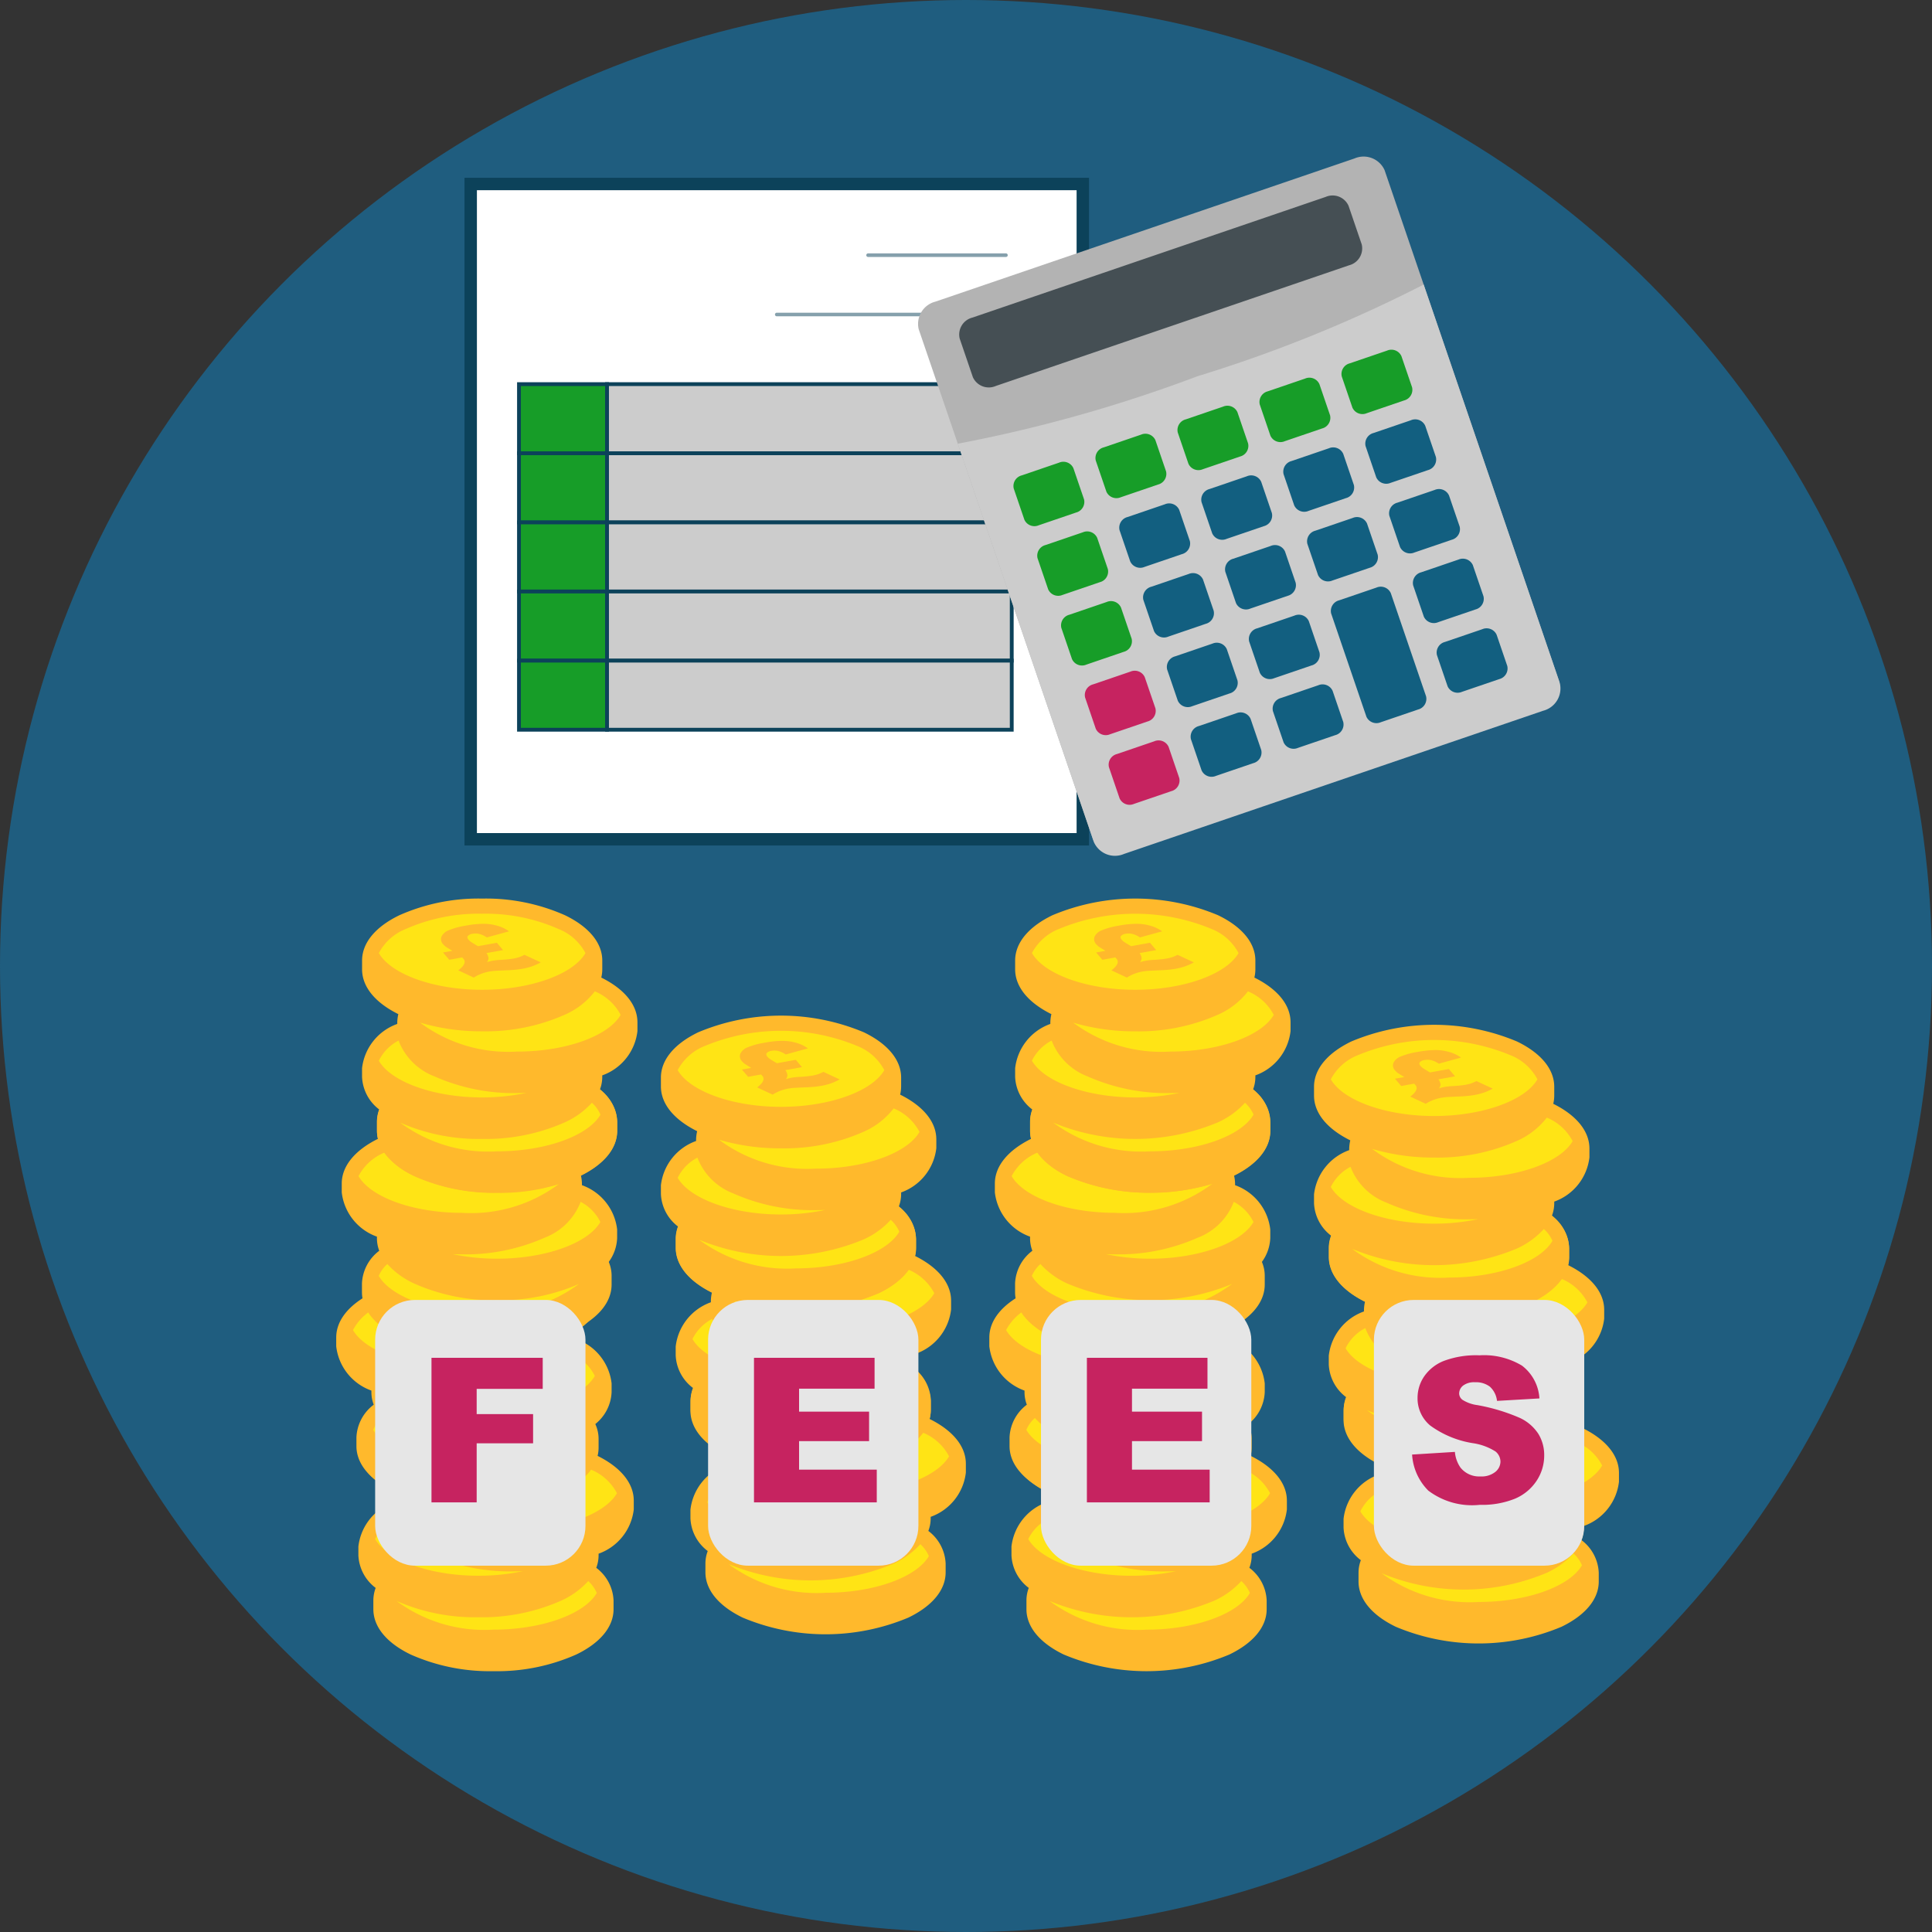 <svg xmlns="http://www.w3.org/2000/svg" xmlns:xlink="http://www.w3.org/1999/xlink" width="80" height="80" viewBox="0 0 80 80">
  <rect x="0" y="0" width="80" height="80" fill="#333333" stroke="none"/>
  <defs>
    <style>
      .cls-1, .cls-23 {
        fill: none;
      }

      .cls-2 {
        fill: #1f5d7f;
      }

      .cls-3 {
        fill: #ffe415;
      }

      .cls-4 {
        fill: #ffb92c;
      }

      .cls-5 {
        isolation: isolate;
      }

      .cls-6 {
        clip-path: url(#clip-path);
      }

      .cls-7 {
        clip-path: url(#clip-path-2);
      }

      .cls-8 {
        clip-path: url(#clip-path-3);
      }

      .cls-9 {
        clip-path: url(#clip-path-4);
      }

      .cls-10 {
        clip-path: url(#clip-path-5);
      }

      .cls-11 {
        clip-path: url(#clip-path-6);
      }

      .cls-12 {
        clip-path: url(#clip-path-7);
      }

      .cls-13 {
        clip-path: url(#clip-path-8);
      }

      .cls-14 {
        clip-path: url(#clip-path-9);
      }

      .cls-15 {
        clip-path: url(#clip-path-10);
      }

      .cls-16 {
        clip-path: url(#clip-path-11);
      }

      .cls-17 {
        clip-path: url(#clip-path-12);
      }

      .cls-18 {
        clip-path: url(#clip-path-13);
      }

      .cls-19 {
        clip-path: url(#clip-path-14);
      }

      .cls-20 {
        fill: #e6e6e6;
      }

      .cls-21 {
        fill: #c62360;
      }

      .cls-22 {
        fill: #fff;
        stroke-width: 0.514px;
      }

      .cls-22, .cls-23, .cls-24, .cls-25 {
        stroke: #0c425a;
        stroke-miterlimit: 10;
      }

      .cls-23, .cls-24, .cls-25 {
        stroke-linecap: round;
      }

      .cls-23 {
        stroke-width: 0.149px;
        opacity: 0.5;
      }

      .cls-24, .cls-29 {
        fill: #179d28;
      }

      .cls-24, .cls-25 {
        stroke-width: 0.158px;
      }

      .cls-25, .cls-28 {
        fill: #ccc;
      }

      .cls-26 {
        fill: #b3b3b3;
      }

      .cls-27 {
        fill: #454f54;
      }

      .cls-30 {
        fill: #125f80;
      }
    </style>
    <clipPath id="clip-path">
      <polygon class="cls-1" points="32.861 58.82 31.254 56.893 34.488 56.327 36.095 58.253 32.861 58.82"/>
    </clipPath>
    <clipPath id="clip-path-2">
      <polygon class="cls-1" points="32.25 52.066 30.642 50.14 33.876 49.573 35.484 51.499 32.25 52.066"/>
    </clipPath>
    <clipPath id="clip-path-3">
      <polygon class="cls-1" points="31.638 45.388 30.031 43.462 33.265 42.895 34.872 44.821 31.638 45.388"/>
    </clipPath>
    <clipPath id="clip-path-4">
      <polygon class="cls-1" points="19.11 60.346 17.503 58.42 20.736 57.854 22.344 59.78 19.11 60.346"/>
    </clipPath>
    <clipPath id="clip-path-5">
      <polygon class="cls-1" points="21.054 53.592 22.662 51.666 19.428 51.1 17.82 53.026 21.054 53.592"/>
    </clipPath>
    <clipPath id="clip-path-6">
      <polygon class="cls-1" points="21.284 47.218 22.891 45.292 19.657 44.726 18.05 46.652 21.284 47.218"/>
    </clipPath>
    <clipPath id="clip-path-7">
      <polygon class="cls-1" points="19.263 40.54 17.655 38.614 20.889 38.048 22.497 39.974 19.263 40.54"/>
    </clipPath>
    <clipPath id="clip-path-8">
      <polygon class="cls-1" points="59.905 59.199 58.298 57.273 61.532 56.707 63.139 58.633 59.905 59.199"/>
    </clipPath>
    <clipPath id="clip-path-9">
      <polygon class="cls-1" points="59.294 52.445 57.686 50.519 60.92 49.953 62.528 51.879 59.294 52.445"/>
    </clipPath>
    <clipPath id="clip-path-10">
      <polygon class="cls-1" points="58.682 45.767 57.075 43.841 60.309 43.275 61.916 45.201 58.682 45.767"/>
    </clipPath>
    <clipPath id="clip-path-11">
      <polygon class="cls-1" points="46.154 60.346 44.546 58.42 47.78 57.854 49.388 59.78 46.154 60.346"/>
    </clipPath>
    <clipPath id="clip-path-12">
      <polygon class="cls-1" points="48.098 53.592 49.706 51.666 46.472 51.1 44.864 53.026 48.098 53.592"/>
    </clipPath>
    <clipPath id="clip-path-13">
      <polygon class="cls-1" points="48.328 47.218 49.935 45.292 46.701 44.726 45.094 46.652 48.328 47.218"/>
    </clipPath>
    <clipPath id="clip-path-14">
      <polygon class="cls-1" points="46.307 40.54 44.699 38.614 47.933 38.048 49.541 39.974 46.307 40.54"/>
    </clipPath>
  </defs>
  <g id="text">
    <circle class="cls-2" cx="40" cy="40" r="40"/>
    <g>
      <g>
        <g>
          <path class="cls-3" d="M39.59,60.467c0-.641-.657-1.214-1.69-1.595a1.226,1.226,0,0,0,.444-.882c0-1.148-2.109-2.078-4.71-2.078s-4.71.93-4.71,2.078c0,.641.657,1.213,1.69,1.595a1.225,1.225,0,0,0-.444.882.969.969,0,0,0,.065.345c-.686.361-1.1.827-1.1,1.335s.411.971,1.095,1.332a1.46,1.46,0,0,0-.778,1.144c0,1.148,2.109,2.078,4.71,2.078s4.71-.93,4.71-2.078c0-.507-.411-.971-1.095-1.332a1.46,1.46,0,0,0,.778-1.144.97.97,0,0,0-.065-.345C39.177,61.44,39.59,60.975,39.59,60.467Z"/>
          <path class="cls-4" d="M38.496,58.758a1.441,1.441,0,0,0,.041-.341v-.364c0-.728-.548-1.394-1.542-1.875a8.861,8.861,0,0,0-6.863,0c-.994.481-1.542,1.147-1.542,1.875v.364c0,.718.533,1.375,1.501,1.855a1.64,1.64,0,0,0-.044.339v.067A2.213,2.213,0,0,0,28.59,62.511v.364a1.784,1.784,0,0,0,.716,1.35,1.46,1.46,0,0,0-.096.517v.364c0,.728.548,1.394,1.542,1.875a8.862,8.862,0,0,0,6.863,0c.994-.481,1.542-1.147,1.542-1.875V64.743a1.784,1.784,0,0,0-.716-1.35,1.462,1.462,0,0,0,.096-.518v-.066a2.213,2.213,0,0,0,1.457-1.833v-.364C39.994,59.894,39.462,59.237,38.496,58.758Zm-9.21-1.014a2.158,2.158,0,0,1,1.124-1.001,8.236,8.236,0,0,1,6.308,0,2.159,2.159,0,0,1,1.124,1.001c-.509.879-2.277,1.52-4.278,1.52S29.794,58.623,29.285,57.745Zm0,4.457a1.869,1.869,0,0,1,.816-.834,2.579,2.579,0,0,0,1.488,1.483,8.079,8.079,0,0,0,3.431.691c.126,0,.252-.003.376-.008a8.845,8.845,0,0,1-1.833.188C31.562,63.722,29.794,63.081,29.285,62.202Zm9.177,2.232c-.509.879-2.277,1.52-4.278,1.52a6.122,6.122,0,0,1-4.014-1.187,8.872,8.872,0,0,0,6.825-.017,3.407,3.407,0,0,0,1.112-.807A1.403,1.403,0,0,1,38.462,64.435Zm-3.442-2.612a6.097,6.097,0,0,1-4.026-1.197,8.923,8.923,0,0,0,2.569.359,8.078,8.078,0,0,0,3.431-.691,3.181,3.181,0,0,0,1.234-.963,2.108,2.108,0,0,1,1.069.974C38.79,61.182,37.022,61.823,35.02,61.823Z"/>
          <g class="cls-5">
            <g class="cls-6">
              <path class="cls-4" d="M32.907,56.604l-.028.005a3.062,3.062,0,0,0-.705.193.54.54,0,0,0-.296.264.293.293,0,0,0,.073.314.637.637,0,0,0,.1.097c.023.016.116.074.277.173l-.385.069.259.302.534-.097q.045.046.054.057c.108.127.038.286-.214.478l.64.299a1.792,1.792,0,0,1,.636-.248c.074-.013.149-.023.217-.029.071-.005.259-.015.564-.027a4.707,4.707,0,0,0,.589-.058,2.873,2.873,0,0,0,.395-.099,2.476,2.476,0,0,0,.373-.168l-.672-.312a2.066,2.066,0,0,1-.232.1,1.918,1.918,0,0,1-.235.056,4.595,4.595,0,0,1-.491.05,3.133,3.133,0,0,0-.349.034l-.015.003a1.817,1.817,0,0,0-.234.061.286.286,0,0,0,.065-.169.42.42,0,0,0-.086-.207l.689-.124-.257-.303-.781.141c-.163-.096-.263-.156-.299-.183a.54.54,0,0,1-.095-.088c-.051-.058-.058-.109-.025-.152a.335.335,0,0,1,.202-.092.688.688,0,0,1,.257.005.995.995,0,0,1,.325.148l.92-.253a1.544,1.544,0,0,0-.48-.229,2.095,2.095,0,0,0-.576-.083,4.19,4.19,0,0,0-.717.073"/>
            </g>
          </g>
        </g>
        <g>
          <path class="cls-3" d="M38.979,53.713c0-.641-.657-1.214-1.69-1.595a1.226,1.226,0,0,0,.444-.882c0-1.148-2.109-2.078-4.71-2.078s-4.71.93-4.71,2.078c0,.641.657,1.213,1.69,1.595a1.225,1.225,0,0,0-.444.882.969.969,0,0,0,.065.345c-.686.361-1.1.827-1.1,1.335s.411.971,1.095,1.332a1.46,1.46,0,0,0-.778,1.144c0,1.148,2.109,2.078,4.71,2.078s4.71-.93,4.71-2.078c0-.507-.411-.971-1.095-1.332a1.46,1.46,0,0,0,.778-1.144.97.97,0,0,0-.065-.345C38.566,54.686,38.979,54.221,38.979,53.713Z"/>
          <path class="cls-4" d="M37.885,52.004a1.441,1.441,0,0,0,.041-.341v-.364c0-.728-.548-1.394-1.542-1.875a8.863,8.863,0,0,0-6.863,0c-.994.481-1.542,1.147-1.542,1.875v.364c0,.718.533,1.376,1.501,1.855a1.633,1.633,0,0,0-.044.339v.067a2.213,2.213,0,0,0-1.457,1.833v.364a1.784,1.784,0,0,0,.716,1.351,1.459,1.459,0,0,0-.096.517v.364c0,.728.548,1.394,1.542,1.875a8.862,8.862,0,0,0,6.863,0c.994-.481,1.542-1.147,1.542-1.875v-.364a1.784,1.784,0,0,0-.716-1.35,1.462,1.462,0,0,0,.096-.518v-.067a2.213,2.213,0,0,0,1.457-1.833v-.364C39.382,53.14,38.851,52.483,37.885,52.004ZM28.674,50.991a2.158,2.158,0,0,1,1.124-1.001,8.236,8.236,0,0,1,6.308,0,2.159,2.159,0,0,1,1.124,1.001c-.509.879-2.277,1.52-4.278,1.52S29.183,51.87,28.674,50.991Zm0,4.457a1.869,1.869,0,0,1,.816-.835,2.578,2.578,0,0,0,1.488,1.483,8.079,8.079,0,0,0,3.431.691c.126,0,.251-.003.376-.008a8.838,8.838,0,0,1-1.833.188C30.951,56.968,29.183,56.327,28.674,55.448Zm9.177,2.232c-.509.879-2.277,1.52-4.278,1.52a6.122,6.122,0,0,1-4.014-1.187,8.873,8.873,0,0,0,6.825-.017,3.406,3.406,0,0,0,1.112-.807A1.402,1.402,0,0,1,37.851,57.681Zm-3.442-2.612a6.097,6.097,0,0,1-4.026-1.197,8.923,8.923,0,0,0,2.569.358,8.078,8.078,0,0,0,3.431-.691,3.18,3.18,0,0,0,1.234-.963,2.108,2.108,0,0,1,1.069.974C38.178,54.428,36.41,55.069,34.409,55.069Z"/>
          <g class="cls-5">
            <g class="cls-7">
              <path class="cls-4" d="M32.295,49.85l-.027.005a3.072,3.072,0,0,0-.705.193.54.54,0,0,0-.296.264.293.293,0,0,0,.073.314.642.642,0,0,0,.1.097c.023.016.116.074.277.173l-.385.069.259.302.534-.097c.03.031.048.05.054.057.108.127.038.287-.214.478l.64.299a1.79,1.79,0,0,1,.636-.248c.074-.013.149-.023.217-.029.071-.005.26-.015.565-.027a4.705,4.705,0,0,0,.588-.058,2.869,2.869,0,0,0,.395-.099,2.473,2.473,0,0,0,.373-.168l-.672-.312a2.096,2.096,0,0,1-.232.1,1.912,1.912,0,0,1-.235.056,4.622,4.622,0,0,1-.491.05,3.109,3.109,0,0,0-.349.034l-.015.003a1.812,1.812,0,0,0-.234.061.286.286,0,0,0,.065-.169.42.42,0,0,0-.086-.207l.689-.124-.257-.303-.781.141c-.163-.096-.262-.156-.299-.183a.533.533,0,0,1-.095-.088c-.051-.058-.058-.109-.025-.152a.335.335,0,0,1,.202-.092.687.687,0,0,1,.257.005.995.995,0,0,1,.325.148l.92-.253a1.546,1.546,0,0,0-.48-.229,2.095,2.095,0,0,0-.576-.083,4.192,4.192,0,0,0-.717.073"/>
            </g>
          </g>
        </g>
        <g>
          <path class="cls-3" d="M38.368,47.035c0-.641-.657-1.213-1.69-1.595a1.226,1.226,0,0,0,.444-.882c0-1.148-2.109-2.078-4.71-2.078s-4.71.93-4.71,2.078c0,.641.657,1.213,1.69,1.595a1.226,1.226,0,0,0-.444.882.968.968,0,0,0,.065.345c-.686.361-1.1.827-1.1,1.335s.411.971,1.095,1.332a1.46,1.46,0,0,0-.778,1.144c0,1.148,2.109,2.078,4.71,2.078s4.71-.93,4.71-2.078c0-.507-.411-.971-1.095-1.332a1.46,1.46,0,0,0,.778-1.144.967.967,0,0,0-.065-.345C37.954,48.008,38.368,47.543,38.368,47.035Z"/>
          <path class="cls-4" d="M37.273,45.326a1.442,1.442,0,0,0,.041-.341v-.364c0-.728-.548-1.394-1.542-1.875a8.863,8.863,0,0,0-6.863,0c-.994.481-1.542,1.147-1.542,1.875v.364c0,.718.533,1.375,1.501,1.855a1.633,1.633,0,0,0-.044.339v.067a2.213,2.213,0,0,0-1.457,1.833v.364a1.784,1.784,0,0,0,.716,1.35,1.46,1.46,0,0,0-.096.518v.364c0,.728.548,1.394,1.542,1.875a8.861,8.861,0,0,0,6.863,0c.994-.481,1.542-1.147,1.542-1.875v-.364a1.784,1.784,0,0,0-.716-1.35,1.463,1.463,0,0,0,.096-.518v-.067a2.213,2.213,0,0,0,1.457-1.833v-.364C38.771,46.462,38.239,45.805,37.273,45.326Zm-9.211-1.014a2.16,2.16,0,0,1,1.124-1.001,8.236,8.236,0,0,1,6.308,0,2.159,2.159,0,0,1,1.124,1.001c-.509.879-2.277,1.52-4.278,1.52S28.571,45.192,28.062,44.313Zm0,4.457a1.869,1.869,0,0,1,.816-.834,2.578,2.578,0,0,0,1.488,1.483,8.079,8.079,0,0,0,3.431.691c.126,0,.251-.003.376-.008a8.839,8.839,0,0,1-1.833.188C30.339,50.29,28.571,49.649,28.062,48.77Zm9.177,2.232c-.509.879-2.277,1.52-4.278,1.52a6.122,6.122,0,0,1-4.014-1.187,8.872,8.872,0,0,0,6.825-.017,3.405,3.405,0,0,0,1.112-.807A1.404,1.404,0,0,1,37.239,51.003Zm-3.442-2.612a6.097,6.097,0,0,1-4.026-1.197,8.926,8.926,0,0,0,2.569.358,8.08,8.08,0,0,0,3.431-.691,3.18,3.18,0,0,0,1.234-.963,2.11,2.11,0,0,1,1.069.974C37.567,47.75,35.799,48.391,33.798,48.391Z"/>
          <g class="cls-5">
            <g class="cls-8">
              <path class="cls-4" d="M31.684,43.172l-.028.005a3.065,3.065,0,0,0-.705.193.54.54,0,0,0-.296.264.293.293,0,0,0,.073.314.642.642,0,0,0,.1.097c.023.016.116.074.277.173l-.385.069.259.302.534-.097q.045.046.054.057c.108.127.038.286-.214.478l.64.299a1.792,1.792,0,0,1,.636-.248c.074-.013.149-.023.217-.029.071-.005.26-.015.565-.027A4.688,4.688,0,0,0,34,44.964a2.887,2.887,0,0,0,.395-.099,2.459,2.459,0,0,0,.373-.169l-.672-.312a2.095,2.095,0,0,1-.232.1,1.951,1.951,0,0,1-.235.056,4.643,4.643,0,0,1-.491.05,3.109,3.109,0,0,0-.349.034l-.015.003a1.796,1.796,0,0,0-.234.061.287.287,0,0,0,.065-.169.422.422,0,0,0-.086-.207l.689-.124-.257-.303-.781.141c-.163-.096-.263-.156-.299-.183a.538.538,0,0,1-.095-.088c-.051-.058-.058-.109-.025-.152a.334.334,0,0,1,.202-.092.685.685,0,0,1,.257.005.993.993,0,0,1,.325.148l.92-.253a1.545,1.545,0,0,0-.48-.229,2.096,2.096,0,0,0-.576-.083,4.192,4.192,0,0,0-.717.073"/>
            </g>
          </g>
        </g>
      </g>
      <g>
        <g>
          <path class="cls-3" d="M25.839,61.993c0-.641-.657-1.213-1.69-1.595a1.226,1.226,0,0,0,.444-.882c0-1.148-2.109-2.078-4.71-2.078s-4.71.93-4.71,2.078c0,.641.657,1.214,1.69,1.595a1.226,1.226,0,0,0-.444.882.97.97,0,0,0,.065.345c-.686.361-1.1.827-1.1,1.335s.411.971,1.095,1.332a1.46,1.46,0,0,0-.778,1.144c0,1.148,2.109,2.078,4.71,2.078s4.71-.93,4.71-2.078c0-.507-.411-.971-1.095-1.332a1.46,1.46,0,0,0,.778-1.144.969.969,0,0,0-.065-.345C25.426,62.967,25.839,62.502,25.839,61.993Z"/>
          <path class="cls-4" d="M24.745,60.285a1.442,1.442,0,0,0,.041-.341V59.58c0-.728-.548-1.394-1.542-1.875a8.078,8.078,0,0,0-3.431-.691,8.078,8.078,0,0,0-3.431.691c-.994.481-1.542,1.147-1.542,1.875v.364c0,.718.533,1.375,1.501,1.855a1.633,1.633,0,0,0-.044.339v.067a2.213,2.213,0,0,0-1.457,1.833v.364a1.784,1.784,0,0,0,.716,1.35,1.462,1.462,0,0,0-.096.518v.364c0,.728.548,1.394,1.542,1.875a8.078,8.078,0,0,0,3.431.691,8.079,8.079,0,0,0,3.431-.691c.994-.481,1.542-1.147,1.542-1.875V66.27a1.784,1.784,0,0,0-.716-1.35,1.463,1.463,0,0,0,.096-.518v-.067a2.213,2.213,0,0,0,1.457-1.833v-.364C26.242,61.421,25.711,60.764,24.745,60.285Zm-9.21-1.014a2.159,2.159,0,0,1,1.124-1.001,7.436,7.436,0,0,1,3.154-.628,7.436,7.436,0,0,1,3.154.628,2.159,2.159,0,0,1,1.124,1.001c-.509.879-2.277,1.52-4.278,1.52S16.043,60.15,15.534,59.272Zm0,4.457a1.869,1.869,0,0,1,.816-.834,2.579,2.579,0,0,0,1.488,1.483,8.078,8.078,0,0,0,3.431.691c.126,0,.251-.003.376-.008a8.845,8.845,0,0,1-1.833.188C17.811,65.249,16.043,64.608,15.534,63.729Zm9.177,2.232c-.509.879-2.277,1.52-4.278,1.52a6.122,6.122,0,0,1-4.014-1.187,8.12,8.12,0,0,0,3.394.674,8.078,8.078,0,0,0,3.431-.691,3.405,3.405,0,0,0,1.112-.807A1.402,1.402,0,0,1,24.711,65.962ZM21.269,63.35a6.097,6.097,0,0,1-4.026-1.198,8.923,8.923,0,0,0,2.569.359,8.079,8.079,0,0,0,3.431-.691,3.18,3.18,0,0,0,1.234-.963,2.109,2.109,0,0,1,1.069.974C25.039,62.709,23.271,63.35,21.269,63.35Z"/>
          <g class="cls-5">
            <g class="cls-9">
              <path class="cls-4" d="M19.155,58.131l-.027.005a3.062,3.062,0,0,0-.705.193.54.54,0,0,0-.296.264.293.293,0,0,0,.073.314.642.642,0,0,0,.1.097c.023.016.116.074.277.173l-.385.069.259.302.534-.097c.03.031.048.05.054.057.108.127.038.286-.214.478l.64.299a1.789,1.789,0,0,1,.636-.248c.074-.013.149-.023.217-.029.071-.005.259-.015.564-.027a4.686,4.686,0,0,0,.588-.058,2.898,2.898,0,0,0,.395-.099,2.474,2.474,0,0,0,.373-.169l-.672-.312a2.088,2.088,0,0,1-.232.1,1.956,1.956,0,0,1-.235.056,4.649,4.649,0,0,1-.491.05,3.109,3.109,0,0,0-.349.034l-.015.003a1.784,1.784,0,0,0-.234.061.287.287,0,0,0,.065-.169.42.42,0,0,0-.086-.207l.689-.124-.257-.303-.781.141c-.163-.096-.262-.156-.299-.183a.533.533,0,0,1-.095-.088c-.051-.058-.058-.109-.025-.152a.334.334,0,0,1,.202-.092.685.685,0,0,1,.257.005.993.993,0,0,1,.325.148l.92-.253a1.548,1.548,0,0,0-.48-.229,2.091,2.091,0,0,0-.576-.083,4.201,4.201,0,0,0-.717.073"/>
            </g>
          </g>
        </g>
        <g>
          <path class="cls-3" d="M14.325,55.24c0-.641.657-1.213,1.69-1.595a1.226,1.226,0,0,1-.444-.882c0-1.148,2.109-2.078,4.71-2.078s4.71.93,4.71,2.078c0,.641-.657,1.214-1.69,1.595a1.226,1.226,0,0,1,.444.882.97.97,0,0,1-.065.345c.686.361,1.1.827,1.1,1.335s-.411.971-1.095,1.332a1.46,1.46,0,0,1,.778,1.144c0,1.148-2.109,2.078-4.71,2.078s-4.71-.93-4.71-2.078c0-.507.411-.971,1.095-1.332A1.46,1.46,0,0,1,15.36,56.92a.969.969,0,0,1,.065-.345C14.739,56.213,14.325,55.748,14.325,55.24Z"/>
          <path class="cls-4" d="M13.922,55.384v.364a2.213,2.213,0,0,0,1.457,1.833v.067a1.46,1.46,0,0,0,.096.518,1.784,1.784,0,0,0-.716,1.35V59.88c0,.728.548,1.394,1.542,1.875a8.079,8.079,0,0,0,3.431.691,8.079,8.079,0,0,0,3.431-.691c.994-.481,1.542-1.147,1.542-1.875V59.516a1.46,1.46,0,0,0-.096-.518,1.784,1.784,0,0,0,.716-1.35v-.364a2.213,2.213,0,0,0-1.457-1.833v-.067a1.639,1.639,0,0,0-.044-.339c.968-.479,1.501-1.137,1.501-1.855V52.826c0-.728-.548-1.394-1.542-1.875a8.078,8.078,0,0,0-3.431-.691,8.078,8.078,0,0,0-3.431.691c-.994.481-1.542,1.147-1.542,1.875v.364a1.446,1.446,0,0,0,.041.341C14.454,54.01,13.922,54.667,13.922,55.384Zm6.43-1.347c-2.001,0-3.769-.641-4.278-1.52a2.159,2.159,0,0,1,1.124-1.001,7.436,7.436,0,0,1,3.154-.628,7.436,7.436,0,0,1,3.154.628,2.159,2.159,0,0,1,1.124,1.001C24.122,53.397,22.354,54.037,20.352,54.037Zm0,4.458a8.845,8.845,0,0,1-1.833-.188c.124.005.25.008.376.008a8.078,8.078,0,0,0,3.431-.691,2.579,2.579,0,0,0,1.488-1.483,1.869,1.869,0,0,1,.816.834C24.122,57.854,22.354,58.495,20.352,58.495Zm-4.543.221a3.407,3.407,0,0,0,1.112.807,8.078,8.078,0,0,0,3.431.691,8.117,8.117,0,0,0,3.394-.674,6.121,6.121,0,0,1-4.014,1.187c-2.001,0-3.769-.641-4.278-1.52A1.404,1.404,0,0,1,15.809,58.715Zm-1.192-3.64a2.108,2.108,0,0,1,1.069-.974,3.181,3.181,0,0,0,1.234.963,8.079,8.079,0,0,0,3.431.691,8.922,8.922,0,0,0,2.569-.359,6.096,6.096,0,0,1-4.026,1.198C16.894,56.596,15.126,55.955,14.617,55.076Z"/>
          <g class="cls-5">
            <g class="cls-10">
              <path class="cls-4" d="M21.009,51.377l.028.005a3.062,3.062,0,0,1,.705.193.54.54,0,0,1,.296.264.293.293,0,0,1-.073.314.642.642,0,0,1-.1.097c-.023.016-.116.073-.277.173l.385.069-.259.302-.534-.097c-.03.031-.048.05-.054.057-.108.127-.038.286.214.478l-.64.299a1.789,1.789,0,0,0-.636-.248c-.074-.013-.149-.023-.217-.029-.071-.005-.259-.015-.564-.027a4.69,4.69,0,0,1-.589-.058,2.902,2.902,0,0,1-.395-.099,2.483,2.483,0,0,1-.373-.169l.672-.312a2.088,2.088,0,0,0,.232.1,1.939,1.939,0,0,0,.235.056,4.595,4.595,0,0,0,.491.05,3.157,3.157,0,0,1,.349.034l.015.003a1.798,1.798,0,0,1,.234.06.286.286,0,0,1-.065-.169.42.42,0,0,1,.086-.207l-.689-.124.257-.302.781.141c.163-.096.263-.156.299-.183a.54.54,0,0,0,.095-.088c.051-.058.058-.109.025-.152a.334.334,0,0,0-.202-.092.685.685,0,0,0-.257.005.992.992,0,0,0-.325.148l-.92-.253a1.544,1.544,0,0,1,.48-.229,2.095,2.095,0,0,1,.576-.083,4.2,4.2,0,0,1,.717.073"/>
            </g>
          </g>
        </g>
        <g>
          <path class="cls-3" d="M14.555,48.865c0-.641.657-1.213,1.69-1.595a1.226,1.226,0,0,1-.444-.882c0-1.148,2.109-2.078,4.71-2.078s4.71.93,4.71,2.078c0,.641-.657,1.213-1.69,1.595a1.226,1.226,0,0,1,.444.882.97.97,0,0,1-.065.345c.686.361,1.1.827,1.1,1.335s-.411.971-1.095,1.332a1.46,1.46,0,0,1,.778,1.144c0,1.148-2.109,2.078-4.71,2.078s-4.71-.93-4.71-2.078c0-.507.411-.971,1.095-1.332a1.46,1.46,0,0,1-.778-1.144.969.969,0,0,1,.065-.345C14.968,49.839,14.555,49.373,14.555,48.865Z"/>
          <path class="cls-4" d="M14.151,49.01v.364a2.213,2.213,0,0,0,1.457,1.833v.067a1.461,1.461,0,0,0,.096.518,1.784,1.784,0,0,0-.716,1.35v.364c0,.728.548,1.394,1.542,1.875a8.078,8.078,0,0,0,3.431.691,8.078,8.078,0,0,0,3.431-.691c.994-.481,1.542-1.147,1.542-1.875v-.364a1.46,1.46,0,0,0-.096-.518,1.784,1.784,0,0,0,.716-1.35V50.909a2.213,2.213,0,0,0-1.457-1.833V49.01a1.639,1.639,0,0,0-.044-.339c.968-.479,1.501-1.137,1.501-1.855v-.364c0-.728-.548-1.394-1.542-1.875a8.078,8.078,0,0,0-3.431-.691,8.078,8.078,0,0,0-3.431.691c-.994.481-1.542,1.147-1.542,1.875v.364a1.447,1.447,0,0,0,.041.341C14.683,47.636,14.151,48.292,14.151,49.01Zm6.43-1.347c-2.002,0-3.769-.641-4.278-1.52a2.159,2.159,0,0,1,1.124-1.001,7.436,7.436,0,0,1,3.154-.628,7.437,7.437,0,0,1,3.154.628,2.159,2.159,0,0,1,1.124,1.001C24.351,47.022,22.583,47.663,20.581,47.663Zm0,4.457a8.847,8.847,0,0,1-1.833-.188c.125.005.25.008.376.008a8.078,8.078,0,0,0,3.431-.691,2.578,2.578,0,0,0,1.488-1.483,1.869,1.869,0,0,1,.816.834C24.351,51.48,22.583,52.12,20.581,52.12Zm-4.543.221a3.406,3.406,0,0,0,1.112.807,8.078,8.078,0,0,0,3.431.691,8.119,8.119,0,0,0,3.394-.674,6.122,6.122,0,0,1-4.014,1.187c-2.001,0-3.769-.641-4.278-1.52A1.402,1.402,0,0,1,16.038,52.341Zm-1.192-3.639a2.108,2.108,0,0,1,1.069-.974,3.18,3.18,0,0,0,1.234.963,8.079,8.079,0,0,0,3.431.691,8.922,8.922,0,0,0,2.569-.359,6.096,6.096,0,0,1-4.026,1.198C17.123,50.221,15.355,49.58,14.846,48.701Z"/>
          <g class="cls-5">
            <g class="cls-11">
              <path class="cls-4" d="M21.238,45.002l.028.005a3.065,3.065,0,0,1,.705.193.54.54,0,0,1,.296.264.293.293,0,0,1-.073.314.642.642,0,0,1-.1.097c-.023.016-.116.074-.277.173l.385.069-.259.302-.534-.097q-.045.046-.054.057c-.108.127-.038.286.214.478l-.64.299a1.789,1.789,0,0,0-.636-.248c-.074-.013-.149-.023-.217-.029-.071-.005-.259-.015-.565-.027a4.688,4.688,0,0,1-.588-.058,2.902,2.902,0,0,1-.395-.099,2.459,2.459,0,0,1-.373-.169l.672-.312a2.088,2.088,0,0,0,.232.1,1.951,1.951,0,0,0,.235.056,4.646,4.646,0,0,0,.491.05,3.107,3.107,0,0,1,.349.034l.015.003a1.795,1.795,0,0,1,.233.061.288.288,0,0,1-.065-.169.422.422,0,0,1,.086-.207l-.689-.124.257-.303.781.141c.163-.096.263-.156.299-.183a.54.54,0,0,0,.095-.088c.051-.058.058-.109.025-.152a.334.334,0,0,0-.202-.092.685.685,0,0,0-.257.005.994.994,0,0,0-.325.148l-.92-.253a1.547,1.547,0,0,1,.48-.229,2.091,2.091,0,0,1,.576-.083,4.199,4.199,0,0,1,.717.073"/>
            </g>
          </g>
        </g>
        <g>
          <path class="cls-3" d="M25.992,42.187c0-.641-.657-1.213-1.69-1.595a1.226,1.226,0,0,0,.444-.882c0-1.148-2.109-2.078-4.71-2.078s-4.71.93-4.71,2.078c0,.641.657,1.214,1.69,1.595a1.226,1.226,0,0,0-.444.882.968.968,0,0,0,.065.345c-.686.361-1.1.827-1.1,1.335s.411.971,1.095,1.332a1.46,1.46,0,0,0-.778,1.144c0,1.148,2.109,2.078,4.71,2.078s4.71-.93,4.71-2.078c0-.507-.412-.971-1.095-1.332a1.46,1.46,0,0,0,.778-1.144.968.968,0,0,0-.065-.345C25.578,43.161,25.992,42.695,25.992,42.187Z"/>
          <path class="cls-4" d="M24.898,40.479a1.446,1.446,0,0,0,.041-.341v-.364c0-.728-.548-1.394-1.542-1.875a8.079,8.079,0,0,0-3.431-.691,8.078,8.078,0,0,0-3.431.691c-.994.481-1.542,1.147-1.542,1.875v.364c0,.718.533,1.375,1.501,1.855a1.632,1.632,0,0,0-.044.339v.067A2.213,2.213,0,0,0,14.992,44.231v.364a1.784,1.784,0,0,0,.716,1.35,1.46,1.46,0,0,0-.096.518v.364c0,.728.548,1.394,1.542,1.875a8.079,8.079,0,0,0,3.431.691,8.079,8.079,0,0,0,3.431-.691c.994-.481,1.542-1.147,1.542-1.875v-.364a1.784,1.784,0,0,0-.716-1.35,1.462,1.462,0,0,0,.096-.518V44.529a2.213,2.213,0,0,0,1.457-1.833v-.364C26.395,41.614,25.864,40.958,24.898,40.479ZM15.687,39.465a2.16,2.16,0,0,1,1.124-1.001,7.437,7.437,0,0,1,3.154-.628,7.437,7.437,0,0,1,3.154.628,2.16,2.16,0,0,1,1.124,1.001c-.509.879-2.277,1.52-4.278,1.52S16.196,40.344,15.687,39.465Zm0,4.457a1.869,1.869,0,0,1,.816-.834,2.579,2.579,0,0,0,1.488,1.483,8.078,8.078,0,0,0,3.431.691c.126,0,.252-.003.376-.008a8.846,8.846,0,0,1-1.833.188C17.964,45.442,16.196,44.801,15.687,43.923Zm9.177,2.232c-.509.879-2.277,1.52-4.278,1.52a6.121,6.121,0,0,1-4.014-1.187,8.117,8.117,0,0,0,3.394.674,8.079,8.079,0,0,0,3.431-.691,3.406,3.406,0,0,0,1.112-.807A1.404,1.404,0,0,1,24.864,46.155Zm-3.442-2.612a6.096,6.096,0,0,1-4.026-1.197,8.922,8.922,0,0,0,2.569.359,8.08,8.08,0,0,0,3.431-.691,3.181,3.181,0,0,0,1.234-.963,2.109,2.109,0,0,1,1.069.974C25.192,42.902,23.424,43.543,21.422,43.543Z"/>
          <g class="cls-5">
            <g class="cls-12">
              <path class="cls-4" d="M19.308,38.325l-.028.005a3.065,3.065,0,0,0-.705.193.54.54,0,0,0-.296.264.293.293,0,0,0,.073.314.642.642,0,0,0,.1.097c.023.016.116.073.277.173l-.385.069.259.302.534-.097q.045.046.054.057c.108.127.038.286-.214.478l.64.299a1.789,1.789,0,0,1,.636-.248c.074-.013.149-.023.217-.029.071-.005.259-.015.565-.027a4.688,4.688,0,0,0,.588-.058,2.887,2.887,0,0,0,.395-.099,2.467,2.467,0,0,0,.373-.168l-.672-.312a2.088,2.088,0,0,1-.232.1,1.935,1.935,0,0,1-.235.056,4.59,4.59,0,0,1-.491.05,3.155,3.155,0,0,0-.349.034l-.015.003a1.794,1.794,0,0,0-.234.06.286.286,0,0,0,.065-.169.421.421,0,0,0-.086-.207l.689-.124-.257-.303-.781.141c-.163-.096-.263-.156-.299-.183a.538.538,0,0,1-.095-.088c-.051-.058-.058-.109-.025-.152a.334.334,0,0,1,.202-.092.683.683,0,0,1,.257.005.991.991,0,0,1,.325.148l.92-.253a1.545,1.545,0,0,0-.48-.229,2.096,2.096,0,0,0-.576-.083,4.202,4.202,0,0,0-.717.073"/>
            </g>
          </g>
        </g>
      </g>
      <g>
        <g>
          <path class="cls-3" d="M66.634,60.846c0-.641-.657-1.213-1.69-1.595a1.225,1.225,0,0,0,.444-.882c0-1.148-2.109-2.078-4.71-2.078s-4.71.93-4.71,2.078c0,.641.657,1.214,1.69,1.595a1.226,1.226,0,0,0-.444.882.97.97,0,0,0,.065.345c-.686.361-1.1.827-1.1,1.335s.412.971,1.095,1.332a1.46,1.46,0,0,0-.778,1.144c0,1.148,2.109,2.078,4.71,2.078s4.71-.93,4.71-2.078c0-.507-.411-.971-1.095-1.332A1.46,1.46,0,0,0,65.6,62.526a.967.967,0,0,0-.065-.345C66.221,61.82,66.634,61.354,66.634,60.846Z"/>
          <path class="cls-4" d="M65.54,59.138a1.44,1.44,0,0,0,.041-.341v-.364c0-.728-.548-1.394-1.542-1.875a8.862,8.862,0,0,0-6.863,0c-.994.481-1.542,1.147-1.542,1.875v.364c0,.718.533,1.375,1.501,1.855a1.632,1.632,0,0,0-.044.339v.067A2.213,2.213,0,0,0,55.634,62.89v.364a1.784,1.784,0,0,0,.716,1.35,1.46,1.46,0,0,0-.096.518v.364c0,.728.548,1.394,1.542,1.875a8.863,8.863,0,0,0,6.863,0c.994-.481,1.542-1.147,1.542-1.875v-.364a1.784,1.784,0,0,0-.716-1.35,1.462,1.462,0,0,0,.096-.518V63.188a2.213,2.213,0,0,0,1.457-1.833v-.364C67.038,60.273,66.506,59.617,65.54,59.138Zm-9.211-1.014a2.16,2.16,0,0,1,1.124-1.001,8.238,8.238,0,0,1,6.308,0,2.159,2.159,0,0,1,1.124,1.001c-.509.879-2.277,1.52-4.278,1.52S56.838,59.003,56.329,58.124Zm0,4.457a1.87,1.87,0,0,1,.816-.834,2.579,2.579,0,0,0,1.488,1.483,8.078,8.078,0,0,0,3.431.691c.126,0,.251-.003.376-.008a8.846,8.846,0,0,1-1.833.188C58.606,64.101,56.838,63.461,56.329,62.582ZM65.506,64.814c-.509.879-2.277,1.52-4.278,1.52a6.122,6.122,0,0,1-4.014-1.187,8.871,8.871,0,0,0,6.825-.017,3.406,3.406,0,0,0,1.112-.807A1.404,1.404,0,0,1,65.506,64.814Zm-3.442-2.612a6.097,6.097,0,0,1-4.026-1.198,8.922,8.922,0,0,0,2.569.359,8.079,8.079,0,0,0,3.431-.691,3.18,3.18,0,0,0,1.234-.963,2.109,2.109,0,0,1,1.07.974C65.834,61.561,64.066,62.202,62.064,62.202Z"/>
          <g class="cls-5">
            <g class="cls-13">
              <path class="cls-4" d="M59.95,56.983l-.028.005a3.065,3.065,0,0,0-.705.193.54.54,0,0,0-.296.264.293.293,0,0,0,.073.314.646.646,0,0,0,.1.097c.023.016.116.073.277.173l-.385.069.259.302.534-.097c.03.031.048.05.054.057.108.127.038.286-.214.478l.64.299a1.79,1.79,0,0,1,.636-.248c.074-.013.149-.023.217-.029.071-.005.26-.015.565-.027a4.688,4.688,0,0,0,.588-.058,2.898,2.898,0,0,0,.395-.099,2.469,2.469,0,0,0,.373-.169l-.672-.312a2.08,2.08,0,0,1-.232.1,1.937,1.937,0,0,1-.235.056,4.617,4.617,0,0,1-.491.05,3.109,3.109,0,0,0-.349.034l-.015.003a1.78,1.78,0,0,0-.234.061.287.287,0,0,0,.065-.169.42.42,0,0,0-.086-.207l.689-.124-.257-.302-.781.141c-.163-.096-.263-.156-.299-.183a.533.533,0,0,1-.095-.088c-.051-.058-.058-.109-.025-.152a.334.334,0,0,1,.202-.092.685.685,0,0,1,.257.005.99.99,0,0,1,.325.148l.92-.253a1.546,1.546,0,0,0-.48-.229,2.096,2.096,0,0,0-.576-.083,4.213,4.213,0,0,0-.717.073"/>
            </g>
          </g>
        </g>
        <g>
          <path class="cls-3" d="M66.023,54.092c0-.641-.657-1.213-1.69-1.595a1.226,1.226,0,0,0,.444-.882c0-1.148-2.109-2.078-4.71-2.078s-4.71.93-4.71,2.078c0,.641.657,1.214,1.69,1.595a1.226,1.226,0,0,0-.444.882.968.968,0,0,0,.065.345c-.686.361-1.1.827-1.1,1.335s.411.971,1.095,1.332a1.461,1.461,0,0,0-.778,1.144c0,1.148,2.109,2.078,4.71,2.078s4.71-.93,4.71-2.078c0-.507-.411-.971-1.095-1.332a1.461,1.461,0,0,0,.778-1.144.97.97,0,0,0-.065-.345C65.609,55.066,66.023,54.6,66.023,54.092Z"/>
          <path class="cls-4" d="M64.928,52.384a1.446,1.446,0,0,0,.041-.341v-.364c0-.728-.548-1.394-1.542-1.875a8.862,8.862,0,0,0-6.863,0c-.994.481-1.542,1.147-1.542,1.875v.364c0,.718.533,1.375,1.501,1.855a1.632,1.632,0,0,0-.044.339v.067a2.213,2.213,0,0,0-1.457,1.833v.364a1.784,1.784,0,0,0,.716,1.35,1.46,1.46,0,0,0-.096.518v.364c0,.728.548,1.394,1.542,1.875a8.863,8.863,0,0,0,6.863,0c.994-.481,1.542-1.147,1.542-1.875v-.364a1.784,1.784,0,0,0-.716-1.35,1.462,1.462,0,0,0,.096-.518v-.067a2.213,2.213,0,0,0,1.457-1.833v-.364C66.426,53.52,65.895,52.863,64.928,52.384ZM55.718,51.37a2.16,2.16,0,0,1,1.124-1.001,8.238,8.238,0,0,1,6.308,0,2.16,2.16,0,0,1,1.124,1.001c-.509.879-2.277,1.52-4.278,1.52S56.227,52.249,55.718,51.37Zm0,4.457a1.869,1.869,0,0,1,.816-.834,2.579,2.579,0,0,0,1.488,1.483,8.078,8.078,0,0,0,3.431.691c.126,0,.252-.003.376-.008a8.846,8.846,0,0,1-1.833.188C57.995,57.347,56.227,56.707,55.718,55.828ZM64.895,58.06c-.509.879-2.277,1.52-4.278,1.52a6.121,6.121,0,0,1-4.014-1.187,8.871,8.871,0,0,0,6.825-.017A3.406,3.406,0,0,0,64.54,57.568,1.404,1.404,0,0,1,64.895,58.06Zm-3.442-2.612a6.096,6.096,0,0,1-4.026-1.197,8.922,8.922,0,0,0,2.569.359,8.079,8.079,0,0,0,3.431-.691,3.18,3.18,0,0,0,1.234-.963,2.109,2.109,0,0,1,1.07.974C65.222,54.807,63.454,55.448,61.453,55.448Z"/>
          <g class="cls-5">
            <g class="cls-14">
              <path class="cls-4" d="M59.339,50.23l-.028.005a3.065,3.065,0,0,0-.705.193.54.54,0,0,0-.296.264.293.293,0,0,0,.073.314.642.642,0,0,0,.1.097c.023.016.116.073.277.173l-.385.069.259.302.534-.097q.045.046.054.057c.108.127.038.286-.214.478l.64.299a1.789,1.789,0,0,1,.636-.248c.074-.013.149-.023.217-.029.071-.005.259-.015.565-.027a4.688,4.688,0,0,0,.588-.058,2.887,2.887,0,0,0,.395-.099,2.467,2.467,0,0,0,.373-.168l-.672-.312a2.088,2.088,0,0,1-.232.1,1.935,1.935,0,0,1-.235.056,4.59,4.59,0,0,1-.491.05,3.155,3.155,0,0,0-.349.034l-.015.003a1.794,1.794,0,0,0-.234.06.286.286,0,0,0,.065-.169.421.421,0,0,0-.086-.207l.689-.124-.257-.303-.781.141c-.163-.096-.263-.156-.299-.183a.533.533,0,0,1-.095-.088c-.051-.058-.058-.109-.025-.152a.334.334,0,0,1,.202-.092.683.683,0,0,1,.257.005.991.991,0,0,1,.325.148l.92-.253a1.545,1.545,0,0,0-.48-.229,2.096,2.096,0,0,0-.576-.083,4.202,4.202,0,0,0-.717.073"/>
            </g>
          </g>
        </g>
        <g>
          <path class="cls-3" d="M65.411,47.414c0-.641-.657-1.214-1.69-1.595a1.226,1.226,0,0,0,.444-.882c0-1.148-2.109-2.078-4.71-2.078s-4.71.93-4.71,2.078c0,.641.657,1.213,1.69,1.595a1.226,1.226,0,0,0-.444.882.969.969,0,0,0,.065.345c-.686.361-1.1.827-1.1,1.335s.411.971,1.095,1.332a1.46,1.46,0,0,0-.778,1.144c0,1.148,2.109,2.078,4.71,2.078s4.71-.93,4.71-2.078c0-.507-.411-.971-1.095-1.332a1.46,1.46,0,0,0,.778-1.144.97.97,0,0,0-.065-.345C64.998,48.388,65.411,47.922,65.411,47.414Z"/>
          <path class="cls-4" d="M64.317,45.706a1.446,1.446,0,0,0,.041-.341v-.364c0-.728-.548-1.394-1.542-1.875a8.863,8.863,0,0,0-6.863,0c-.994.481-1.542,1.147-1.542,1.875v.364c0,.718.533,1.375,1.501,1.855a1.64,1.64,0,0,0-.044.339v.066a2.213,2.213,0,0,0-1.457,1.833v.364a1.784,1.784,0,0,0,.716,1.351,1.46,1.46,0,0,0-.096.517v.364c0,.728.548,1.394,1.542,1.875a8.861,8.861,0,0,0,6.863,0c.994-.481,1.542-1.147,1.542-1.875v-.364a1.784,1.784,0,0,0-.716-1.35,1.46,1.46,0,0,0,.096-.518v-.066a2.213,2.213,0,0,0,1.457-1.833v-.364C65.815,46.842,65.283,46.185,64.317,45.706Zm-9.211-1.014a2.158,2.158,0,0,1,1.124-1.001,8.236,8.236,0,0,1,6.308,0,2.159,2.159,0,0,1,1.124,1.001c-.509.879-2.277,1.52-4.278,1.52S55.615,45.571,55.106,44.692Zm0,4.457a1.869,1.869,0,0,1,.816-.834,2.579,2.579,0,0,0,1.488,1.483,8.08,8.08,0,0,0,3.431.691c.126,0,.252-.003.376-.008a8.84,8.84,0,0,1-1.833.188C57.383,50.669,55.615,50.029,55.106,49.15Zm9.177,2.232c-.509.879-2.277,1.52-4.278,1.52a6.122,6.122,0,0,1-4.014-1.187,8.872,8.872,0,0,0,6.825-.017,3.406,3.406,0,0,0,1.112-.807A1.403,1.403,0,0,1,64.283,51.382ZM60.842,48.77a6.096,6.096,0,0,1-4.026-1.197,8.922,8.922,0,0,0,2.569.359,8.078,8.078,0,0,0,3.431-.691,3.181,3.181,0,0,0,1.234-.963,2.108,2.108,0,0,1,1.069.974C64.611,48.129,62.843,48.77,60.842,48.77Z"/>
          <g class="cls-5">
            <g class="cls-15">
              <path class="cls-4" d="M58.727,43.552l-.028.005a3.071,3.071,0,0,0-.705.193.54.54,0,0,0-.296.264.293.293,0,0,0,.073.314.633.633,0,0,0,.1.097c.023.016.116.074.277.173l-.385.069.259.302.534-.097c.03.031.048.05.054.057.108.127.038.287-.214.478l.64.299a1.791,1.791,0,0,1,.636-.248c.074-.013.149-.023.217-.029.071-.005.259-.015.564-.027a4.705,4.705,0,0,0,.589-.058,2.873,2.873,0,0,0,.395-.099,2.472,2.472,0,0,0,.373-.168l-.672-.312a2.084,2.084,0,0,1-.232.1,1.914,1.914,0,0,1-.235.056,4.592,4.592,0,0,1-.491.05,3.133,3.133,0,0,0-.349.034l-.015.003a1.811,1.811,0,0,0-.233.061.287.287,0,0,0,.065-.169.421.421,0,0,0-.086-.207l.689-.124-.257-.303-.781.141c-.163-.096-.263-.156-.299-.183a.54.54,0,0,1-.095-.088c-.051-.058-.058-.109-.025-.152a.335.335,0,0,1,.202-.092.688.688,0,0,1,.257.005.995.995,0,0,1,.325.148l.92-.253a1.544,1.544,0,0,0-.48-.229,2.095,2.095,0,0,0-.576-.083,4.19,4.19,0,0,0-.717.073"/>
            </g>
          </g>
        </g>
      </g>
      <g>
        <g>
          <path class="cls-3" d="M52.883,61.993c0-.641-.657-1.213-1.69-1.595a1.225,1.225,0,0,0,.444-.882c0-1.148-2.109-2.078-4.71-2.078s-4.71.93-4.71,2.078c0,.641.657,1.214,1.69,1.595a1.226,1.226,0,0,0-.444.882.968.968,0,0,0,.065.345c-.686.361-1.1.827-1.1,1.335s.411.971,1.095,1.332a1.46,1.46,0,0,0-.778,1.144c0,1.148,2.109,2.078,4.71,2.078s4.71-.93,4.71-2.078c0-.507-.412-.971-1.095-1.332a1.46,1.46,0,0,0,.778-1.144.967.967,0,0,0-.065-.345C52.47,62.967,52.883,62.502,52.883,61.993Z"/>
          <path class="cls-4" d="M51.789,60.285a1.447,1.447,0,0,0,.041-.341V59.58c0-.728-.548-1.394-1.542-1.875a8.862,8.862,0,0,0-6.863,0c-.994.481-1.542,1.147-1.542,1.875v.364c0,.718.533,1.375,1.501,1.855a1.633,1.633,0,0,0-.044.339v.067a2.213,2.213,0,0,0-1.457,1.833v.364a1.784,1.784,0,0,0,.716,1.35,1.46,1.46,0,0,0-.096.518v.364c0,.728.548,1.394,1.542,1.875a8.863,8.863,0,0,0,6.863,0c.994-.481,1.542-1.147,1.542-1.875V66.27a1.784,1.784,0,0,0-.716-1.35,1.463,1.463,0,0,0,.096-.518v-.067a2.213,2.213,0,0,0,1.457-1.833v-.364C53.286,61.421,52.755,60.764,51.789,60.285ZM42.578,59.272a2.16,2.16,0,0,1,1.124-1.001,8.238,8.238,0,0,1,6.308,0,2.159,2.159,0,0,1,1.124,1.001c-.509.879-2.277,1.52-4.278,1.52S43.087,60.15,42.578,59.272Zm0,4.457a1.869,1.869,0,0,1,.816-.834,2.579,2.579,0,0,0,1.488,1.483,8.079,8.079,0,0,0,3.431.691c.126,0,.251-.003.376-.008a8.846,8.846,0,0,1-1.833.188C44.855,65.249,43.087,64.608,42.578,63.729Zm9.177,2.232c-.509.879-2.277,1.52-4.278,1.52a6.122,6.122,0,0,1-4.014-1.187,8.872,8.872,0,0,0,6.825-.017A3.406,3.406,0,0,0,51.4,65.469,1.404,1.404,0,0,1,51.755,65.962ZM48.313,63.35a6.096,6.096,0,0,1-4.026-1.198,8.922,8.922,0,0,0,2.569.359,8.08,8.08,0,0,0,3.431-.691,3.181,3.181,0,0,0,1.234-.963,2.109,2.109,0,0,1,1.069.974C52.083,62.709,50.315,63.35,48.313,63.35Z"/>
          <g class="cls-5">
            <g class="cls-16">
              <path class="cls-4" d="M46.199,58.131l-.028.005a3.065,3.065,0,0,0-.705.193.54.54,0,0,0-.296.264.293.293,0,0,0,.073.314.642.642,0,0,0,.1.097c.023.016.116.074.277.173l-.385.069.259.302.534-.097c.03.031.048.05.054.057.108.127.038.286-.214.478l.64.299a1.789,1.789,0,0,1,.636-.248c.074-.013.149-.023.217-.029.071-.005.259-.015.565-.027a4.688,4.688,0,0,0,.588-.058,2.902,2.902,0,0,0,.395-.099,2.469,2.469,0,0,0,.373-.169l-.672-.312a2.08,2.08,0,0,1-.232.1,1.951,1.951,0,0,1-.235.056,4.643,4.643,0,0,1-.491.05,3.107,3.107,0,0,0-.349.034l-.015.003a1.78,1.78,0,0,0-.234.061.287.287,0,0,0,.065-.169.421.421,0,0,0-.086-.207l.689-.124-.257-.303-.781.141c-.163-.096-.263-.156-.299-.183a.538.538,0,0,1-.095-.088c-.051-.058-.058-.109-.025-.152a.334.334,0,0,1,.202-.092.685.685,0,0,1,.257.005.993.993,0,0,1,.325.148l.92-.253a1.547,1.547,0,0,0-.48-.229,2.092,2.092,0,0,0-.576-.083,4.2,4.2,0,0,0-.717.073"/>
            </g>
          </g>
        </g>
        <g>
          <path class="cls-3" d="M41.369,55.24c0-.641.657-1.213,1.69-1.595a1.225,1.225,0,0,1-.444-.882c0-1.148,2.109-2.078,4.71-2.078s4.71.93,4.71,2.078c0,.641-.657,1.214-1.69,1.595a1.226,1.226,0,0,1,.444.882.968.968,0,0,1-.065.345c.686.361,1.1.827,1.1,1.335s-.411.971-1.095,1.332a1.46,1.46,0,0,1,.778,1.144c0,1.148-2.109,2.078-4.71,2.078s-4.71-.93-4.71-2.078c0-.507.412-.971,1.095-1.332a1.46,1.46,0,0,1-.778-1.144.969.969,0,0,1,.065-.345C41.783,56.213,41.369,55.748,41.369,55.24Z"/>
          <path class="cls-4" d="M40.966,55.384v.364a2.213,2.213,0,0,0,1.457,1.833v.067a1.462,1.462,0,0,0,.096.518,1.784,1.784,0,0,0-.716,1.35V59.88c0,.728.548,1.394,1.542,1.875a8.863,8.863,0,0,0,6.863,0c.994-.481,1.542-1.147,1.542-1.875V59.516a1.46,1.46,0,0,0-.096-.518,1.784,1.784,0,0,0,.716-1.35v-.364a2.213,2.213,0,0,0-1.457-1.833v-.067a1.632,1.632,0,0,0-.044-.339c.968-.479,1.501-1.137,1.501-1.855V52.826c0-.728-.548-1.394-1.542-1.875a8.862,8.862,0,0,0-6.863,0c-.994.481-1.542,1.147-1.542,1.875v.364a1.446,1.446,0,0,0,.041.341C41.497,54.01,40.966,54.667,40.966,55.384Zm6.43-1.347c-2.002,0-3.769-.641-4.278-1.52a2.16,2.16,0,0,1,1.124-1.001,8.238,8.238,0,0,1,6.308,0,2.16,2.16,0,0,1,1.124,1.001C51.165,53.397,49.397,54.037,47.396,54.037Zm0,4.458a8.846,8.846,0,0,1-1.833-.188c.125.005.25.008.376.008a8.078,8.078,0,0,0,3.431-.691,2.579,2.579,0,0,0,1.488-1.483,1.869,1.869,0,0,1,.816.834C51.165,57.854,49.397,58.495,47.396,58.495Zm-4.543.221a3.406,3.406,0,0,0,1.112.807A8.871,8.871,0,0,0,50.79,59.54a6.121,6.121,0,0,1-4.014,1.187c-2.002,0-3.769-.641-4.278-1.52A1.404,1.404,0,0,1,42.852,58.715Zm-1.192-3.64a2.109,2.109,0,0,1,1.069-.974,3.181,3.181,0,0,0,1.234.963,8.08,8.08,0,0,0,3.431.691,8.922,8.922,0,0,0,2.569-.359,6.096,6.096,0,0,1-4.026,1.198C43.938,56.596,42.17,55.955,41.661,55.076Z"/>
          <g class="cls-5">
            <g class="cls-17">
              <path class="cls-4" d="M48.053,51.377l.028.005a3.065,3.065,0,0,1,.705.193.54.54,0,0,1,.296.264.293.293,0,0,1-.073.314.642.642,0,0,1-.1.097c-.023.016-.116.073-.277.173l.385.069-.259.302-.534-.097c-.03.031-.048.05-.054.057-.108.127-.038.286.214.478l-.64.299a1.789,1.789,0,0,0-.636-.248c-.074-.013-.149-.023-.217-.029-.071-.005-.259-.015-.565-.027a4.688,4.688,0,0,1-.588-.058,2.902,2.902,0,0,1-.395-.099,2.479,2.479,0,0,1-.373-.169l.672-.312a2.088,2.088,0,0,0,.232.1,1.935,1.935,0,0,0,.235.056,4.59,4.59,0,0,0,.491.05,3.155,3.155,0,0,1,.349.034l.015.003a1.794,1.794,0,0,1,.234.06.286.286,0,0,1-.065-.169.421.421,0,0,1,.086-.207l-.689-.124.257-.302.781.141c.163-.096.263-.156.299-.183A.538.538,0,0,0,47.96,51.96c.051-.058.058-.109.025-.152a.334.334,0,0,0-.202-.092.685.685,0,0,0-.257.005.991.991,0,0,0-.325.148l-.92-.253a1.545,1.545,0,0,1,.48-.229,2.096,2.096,0,0,1,.576-.083,4.202,4.202,0,0,1,.717.073"/>
            </g>
          </g>
        </g>
        <g>
          <path class="cls-3" d="M41.598,48.865c0-.641.657-1.213,1.69-1.595a1.226,1.226,0,0,1-.444-.882c0-1.148,2.109-2.078,4.71-2.078s4.71.93,4.71,2.078c0,.641-.657,1.213-1.69,1.595a1.226,1.226,0,0,1,.444.882.968.968,0,0,1-.065.345c.686.361,1.1.827,1.1,1.335s-.411.971-1.095,1.332a1.46,1.46,0,0,1,.778,1.144c0,1.148-2.109,2.078-4.71,2.078s-4.71-.93-4.71-2.078c0-.507.411-.971,1.095-1.332a1.46,1.46,0,0,1-.778-1.144.967.967,0,0,1,.065-.345C42.012,49.839,41.598,49.373,41.598,48.865Z"/>
          <path class="cls-4" d="M41.195,49.01v.364A2.213,2.213,0,0,0,42.652,51.207v.067a1.463,1.463,0,0,0,.096.518,1.784,1.784,0,0,0-.716,1.35v.364c0,.728.548,1.394,1.542,1.875a8.863,8.863,0,0,0,6.863,0c.994-.481,1.542-1.147,1.542-1.875v-.364a1.46,1.46,0,0,0-.096-.518,1.784,1.784,0,0,0,.716-1.35V50.909a2.213,2.213,0,0,0-1.457-1.833V49.01a1.633,1.633,0,0,0-.044-.339c.968-.479,1.501-1.137,1.501-1.855v-.364c0-.728-.548-1.394-1.542-1.875a8.862,8.862,0,0,0-6.863,0c-.994.481-1.542,1.147-1.542,1.875v.364a1.442,1.442,0,0,0,.041.341C41.727,47.636,41.195,48.292,41.195,49.01Zm6.43-1.347c-2.002,0-3.769-.641-4.278-1.52a2.159,2.159,0,0,1,1.124-1.001,8.238,8.238,0,0,1,6.308,0,2.16,2.16,0,0,1,1.124,1.001C51.395,47.022,49.627,47.663,47.625,47.663Zm0,4.457a8.846,8.846,0,0,1-1.833-.188c.125.005.25.008.376.008A8.078,8.078,0,0,0,49.6,51.249a2.578,2.578,0,0,0,1.488-1.483,1.869,1.869,0,0,1,.816.834C51.395,51.48,49.627,52.12,47.625,52.12Zm-4.543.221a3.406,3.406,0,0,0,1.112.807,8.872,8.872,0,0,0,6.825.017,6.122,6.122,0,0,1-4.014,1.187c-2.002,0-3.769-.641-4.278-1.52A1.404,1.404,0,0,1,43.082,52.341ZM41.89,48.701a2.109,2.109,0,0,1,1.07-.974,3.179,3.179,0,0,0,1.234.963,8.08,8.08,0,0,0,3.431.691,8.922,8.922,0,0,0,2.569-.359,6.096,6.096,0,0,1-4.026,1.198C44.167,50.221,42.399,49.58,41.89,48.701Z"/>
          <g class="cls-5">
            <g class="cls-18">
              <path class="cls-4" d="M48.282,45.002l.028.005a3.065,3.065,0,0,1,.705.193.54.54,0,0,1,.296.264.293.293,0,0,1-.073.314.646.646,0,0,1-.1.097c-.023.016-.116.074-.277.173l.385.069-.259.302-.534-.097q-.045.046-.054.057c-.108.127-.038.286.214.478l-.64.299a1.79,1.79,0,0,0-.636-.248c-.074-.013-.149-.023-.217-.029-.071-.005-.26-.015-.565-.027a4.688,4.688,0,0,1-.588-.058,2.898,2.898,0,0,1-.395-.099,2.459,2.459,0,0,1-.373-.169l.672-.312a2.08,2.08,0,0,0,.232.1,1.951,1.951,0,0,0,.235.056,4.643,4.643,0,0,0,.491.05,3.109,3.109,0,0,1,.349.034l.015.003a1.796,1.796,0,0,1,.234.061.287.287,0,0,1-.065-.169.421.421,0,0,1,.086-.207l-.689-.124.257-.303.781.141c.163-.096.263-.156.299-.183a.533.533,0,0,0,.095-.088c.051-.058.058-.109.025-.152a.334.334,0,0,0-.202-.092.685.685,0,0,0-.257.005.993.993,0,0,0-.325.148l-.92-.253a1.548,1.548,0,0,1,.48-.229,2.092,2.092,0,0,1,.576-.083,4.201,4.201,0,0,1,.717.073"/>
            </g>
          </g>
        </g>
        <g>
          <path class="cls-3" d="M53.036,42.187c0-.641-.657-1.213-1.69-1.595a1.226,1.226,0,0,0,.444-.882c0-1.148-2.109-2.078-4.71-2.078s-4.71.93-4.71,2.078c0,.641.657,1.214,1.69,1.595a1.225,1.225,0,0,0-.444.882.97.97,0,0,0,.065.345c-.686.361-1.1.827-1.1,1.335s.411.971,1.095,1.332a1.46,1.46,0,0,0-.778,1.144c0,1.148,2.109,2.078,4.71,2.078s4.71-.93,4.71-2.078c0-.507-.411-.971-1.095-1.332a1.46,1.46,0,0,0,.778-1.144.97.97,0,0,0-.065-.345C52.622,43.161,53.036,42.695,53.036,42.187Z"/>
          <path class="cls-4" d="M51.941,40.479a1.446,1.446,0,0,0,.041-.341v-.364c0-.728-.547-1.394-1.542-1.875a8.861,8.861,0,0,0-6.863,0c-.994.481-1.542,1.147-1.542,1.875v.364c0,.718.533,1.375,1.501,1.855a1.639,1.639,0,0,0-.044.339v.067a2.213,2.213,0,0,0-1.457,1.833v.364a1.784,1.784,0,0,0,.716,1.35,1.46,1.46,0,0,0-.096.518v.364c0,.728.548,1.394,1.542,1.875a8.863,8.863,0,0,0,6.863,0c.994-.481,1.542-1.147,1.542-1.875v-.364a1.784,1.784,0,0,0-.716-1.35,1.46,1.46,0,0,0,.096-.518V44.529a2.213,2.213,0,0,0,1.457-1.833v-.364C53.439,41.614,52.908,40.958,51.941,40.479Zm-9.211-1.014a2.159,2.159,0,0,1,1.124-1.001,8.237,8.237,0,0,1,6.308,0,2.159,2.159,0,0,1,1.124,1.001c-.509.879-2.277,1.52-4.278,1.52S43.24,40.344,42.731,39.465Zm0,4.457a1.869,1.869,0,0,1,.816-.834,2.579,2.579,0,0,0,1.488,1.483,8.078,8.078,0,0,0,3.431.691c.126,0,.252-.003.376-.008a8.845,8.845,0,0,1-1.833.188C45.008,45.442,43.24,44.801,42.731,43.923Zm9.177,2.232c-.509.879-2.277,1.52-4.278,1.52a6.121,6.121,0,0,1-4.014-1.187A8.871,8.871,0,0,0,50.44,46.47a3.407,3.407,0,0,0,1.112-.807A1.404,1.404,0,0,1,51.908,46.155ZM48.466,43.543A6.096,6.096,0,0,1,44.44,42.346a8.922,8.922,0,0,0,2.569.359A8.079,8.079,0,0,0,50.44,42.013a3.181,3.181,0,0,0,1.234-.963,2.108,2.108,0,0,1,1.069.974C52.235,42.902,50.467,43.543,48.466,43.543Z"/>
          <g class="cls-5">
            <g class="cls-19">
              <path class="cls-4" d="M46.352,38.325l-.028.005a3.062,3.062,0,0,0-.705.193.54.54,0,0,0-.296.264.293.293,0,0,0,.073.314.642.642,0,0,0,.1.097c.023.016.116.073.277.173l-.385.069.259.302.534-.097q.045.046.054.057c.108.127.038.286-.214.478l.64.299a1.789,1.789,0,0,1,.636-.248c.074-.013.149-.023.217-.029.071-.005.259-.015.564-.027a4.69,4.69,0,0,0,.589-.058,2.887,2.887,0,0,0,.395-.099,2.472,2.472,0,0,0,.373-.168l-.672-.312a2.088,2.088,0,0,1-.232.1,1.939,1.939,0,0,1-.235.056,4.592,4.592,0,0,1-.491.05,3.157,3.157,0,0,0-.349.034l-.015.003a1.798,1.798,0,0,0-.234.06.287.287,0,0,0,.065-.169.422.422,0,0,0-.086-.207l.689-.124-.257-.303-.781.141c-.163-.096-.263-.156-.299-.183a.54.54,0,0,1-.095-.088c-.051-.058-.058-.109-.025-.152a.334.334,0,0,1,.202-.092.683.683,0,0,1,.257.005.992.992,0,0,1,.325.148l.92-.253a1.544,1.544,0,0,0-.48-.229,2.095,2.095,0,0,0-.576-.083,4.2,4.2,0,0,0-.717.073"/>
            </g>
          </g>
        </g>
      </g>
      <g>
        <rect class="cls-20" x="15.534" y="53.828" width="8.709" height="11.003" rx="1.646"/>
        <path class="cls-21" d="M17.867,56.224h4.606V57.51H19.738v1.045h2.336v1.209H19.738V62.21H17.867Z"/>
      </g>
      <g>
        <rect class="cls-20" x="29.32" y="53.828" width="8.709" height="11.003" rx="1.646"/>
        <path class="cls-21" d="M31.221,56.224h4.993V57.502h-3.126v.951h2.899v1.221H33.088v1.181h3.217V62.21h-5.084Z"/>
      </g>
      <g>
        <rect class="cls-20" x="43.105" y="53.828" width="8.709" height="11.003" rx="1.646"/>
        <path class="cls-21" d="M45.006,56.224H49.999V57.502H46.873v.951h2.9v1.221h-2.9v1.181H50.09V62.21H45.006Z"/>
      </g>
      <g>
        <rect class="cls-20" x="56.891" y="53.828" width="8.709" height="11.003" rx="1.646"/>
        <path class="cls-21" d="M58.472,60.23l1.772-.11a1.33,1.33,0,0,0,.234.653.988.988,0,0,0,.822.363.913.913,0,0,0,.615-.185.557.557,0,0,0,.216-.431.55.55,0,0,0-.205-.417,2.404,2.404,0,0,0-.954-.347,4.075,4.075,0,0,1-1.748-.727,1.457,1.457,0,0,1-.526-1.156,1.57,1.57,0,0,1,.269-.872,1.785,1.785,0,0,1,.81-.645,3.792,3.792,0,0,1,1.482-.235,3.052,3.052,0,0,1,1.763.427,1.842,1.842,0,0,1,.722,1.358l-1.756.102a.935.935,0,0,0-.294-.588.953.953,0,0,0-.619-.184.752.752,0,0,0-.489.137.417.417,0,0,0-.165.333.335.335,0,0,0,.136.257,1.535,1.535,0,0,0,.625.221,7.877,7.877,0,0,1,1.75.528,1.84,1.84,0,0,1,.77.664,1.674,1.674,0,0,1,.24.886,1.891,1.891,0,0,1-.32,1.062,2.004,2.004,0,0,1-.896.736,3.64,3.64,0,0,1-1.452.252,3.004,3.004,0,0,1-2.131-.589A2.308,2.308,0,0,1,58.472,60.23Z"/>
      </g>
    </g>
    <g>
      <path class="cls-22" d="M19.491,7.619V34.753H44.837V7.619Z"/>
      <line class="cls-23" x1="35.945" y1="10.566" x2="41.654" y2="10.566"/>
      <line class="cls-23" x1="32.164" y1="13.023" x2="41.654" y2="13.023"/>
      <rect class="cls-24" x="21.49" y="15.907" width="3.646" height="2.862"/>
      <rect class="cls-25" x="25.136" y="15.907" width="16.758" height="2.862"/>
      <rect class="cls-24" x="21.49" y="18.769" width="3.646" height="2.862"/>
      <rect class="cls-25" x="25.136" y="18.769" width="16.758" height="2.862"/>
      <rect class="cls-24" x="21.49" y="21.631" width="3.646" height="2.862"/>
      <rect class="cls-25" x="25.136" y="21.631" width="16.758" height="2.862"/>
      <rect class="cls-24" x="21.49" y="24.493" width="3.646" height="2.862"/>
      <rect class="cls-25" x="25.136" y="24.493" width="16.758" height="2.862"/>
      <rect class="cls-24" x="21.49" y="27.355" width="3.646" height="2.862"/>
      <rect class="cls-25" x="25.136" y="27.355" width="16.758" height="2.862"/>
    </g>
    <g>
      <path class="cls-26" d="M64.557,28.193a.952.952,0,0,1-.693,1.141l-17.351,5.928a.952.952,0,0,1-1.246-.479L38.041,13.632a.952.952,0,0,1,.693-1.142L56.085,6.562a.952.952,0,0,1,1.246.479Z"/>
      <path class="cls-27" d="M40.285,15.619a.723.723,0,0,0,.947.364l14.628-4.997a.723.723,0,0,0,.526-.867l-.547-1.601a.723.723,0,0,0-.947-.364L40.264,13.151a.723.723,0,0,0-.526.867Z"/>
      <path class="cls-28" d="M49.58,15.581a59.804,59.804,0,0,1-9.919,2.792l5.638,16.504a.953.953,0,0,0,1.247.482l17.351-5.928a.953.953,0,0,0,.692-1.144L58.951,11.783A57.507,57.507,0,0,1,49.58,15.581Z"/>
      <path class="cls-29" d="M44.888,20.678a.455.455,0,0,1-.331.545l-1.544.527a.455.455,0,0,1-.595-.229l-.441-1.291a.455.455,0,0,1,.331-.545l1.544-.527a.455.455,0,0,1,.595.229Z"/>
      <path class="cls-29" d="M48.284,19.518a.455.455,0,0,1-.331.545l-1.544.527a.455.455,0,0,1-.595-.229l-.441-1.291a.455.455,0,0,1,.331-.545l1.544-.527a.455.455,0,0,1,.595.229Z"/>
      <path class="cls-29" d="M51.68,18.358a.455.455,0,0,1-.331.545l-1.544.527a.455.455,0,0,1-.595-.229l-.441-1.291a.455.455,0,0,1,.331-.545l1.544-.527a.455.455,0,0,1,.595.229Z"/>
      <path class="cls-29" d="M55.075,17.197a.455.455,0,0,1-.331.545l-1.544.527a.455.455,0,0,1-.595-.229l-.441-1.291a.455.455,0,0,1,.331-.545l1.544-.527a.455.455,0,0,1,.595.229Z"/>
      <path class="cls-29" d="M58.471,16.037a.455.455,0,0,1-.331.545l-1.544.527a.455.455,0,0,1-.595-.229L55.56,15.59a.455.455,0,0,1,.331-.545l1.544-.527a.455.455,0,0,1,.595.229Z"/>
      <path class="cls-29" d="M45.873,23.562a.455.455,0,0,1-.331.545l-1.544.527a.455.455,0,0,1-.595-.229l-.441-1.291a.455.455,0,0,1,.331-.545l1.544-.527a.455.455,0,0,1,.595.229Z"/>
      <path class="cls-29" d="M46.859,26.447a.455.455,0,0,1-.331.545L44.984,27.52a.455.455,0,0,1-.595-.229L43.948,26a.455.455,0,0,1,.331-.545l1.544-.527a.455.455,0,0,1,.595.229Z"/>
      <path class="cls-21" d="M47.844,29.331a.455.455,0,0,1-.331.545l-1.544.527a.455.455,0,0,1-.596-.229l-.441-1.291a.455.455,0,0,1,.331-.545l1.544-.527a.455.455,0,0,1,.595.229Z"/>
      <path class="cls-21" d="M48.83,32.216a.455.455,0,0,1-.331.545l-1.544.527a.455.455,0,0,1-.595-.229l-.441-1.291a.455.455,0,0,1,.331-.545l1.544-.527a.455.455,0,0,1,.595.229Z"/>
      <g>
        <path class="cls-30" d="M49.269,22.402a.455.455,0,0,1-.331.545l-1.544.527a.455.455,0,0,1-.595-.229l-.441-1.291a.455.455,0,0,1,.331-.545l1.544-.527a.455.455,0,0,1,.595.229Z"/>
        <path class="cls-30" d="M52.665,21.242a.455.455,0,0,1-.331.545l-1.544.527a.455.455,0,0,1-.595-.229l-.441-1.291a.455.455,0,0,1,.331-.545l1.544-.527a.455.455,0,0,1,.595.229Z"/>
        <path class="cls-30" d="M56.061,20.082a.455.455,0,0,1-.331.545l-1.544.527a.455.455,0,0,1-.596-.229L53.15,19.635a.455.455,0,0,1,.331-.545l1.544-.527a.455.455,0,0,1,.595.229Z"/>
        <path class="cls-30" d="M59.457,18.922a.455.455,0,0,1-.331.545l-1.544.527a.455.455,0,0,1-.595-.229l-.441-1.291a.455.455,0,0,1,.331-.545l1.544-.527a.455.455,0,0,1,.595.229Z"/>
        <path class="cls-30" d="M50.255,25.287a.455.455,0,0,1-.331.545L48.38,26.36a.455.455,0,0,1-.595-.229l-.441-1.291a.455.455,0,0,1,.331-.545l1.544-.527a.455.455,0,0,1,.595.229Z"/>
        <path class="cls-30" d="M53.65,24.127a.455.455,0,0,1-.331.545l-1.544.527a.455.455,0,0,1-.596-.229L50.739,23.68a.455.455,0,0,1,.331-.545l1.544-.527a.455.455,0,0,1,.596.229Z"/>
        <path class="cls-30" d="M57.046,22.966a.455.455,0,0,1-.331.545l-1.544.527a.455.455,0,0,1-.595-.229L54.135,22.52a.455.455,0,0,1,.331-.545l1.544-.527a.455.455,0,0,1,.595.229Z"/>
        <path class="cls-30" d="M60.442,21.806a.455.455,0,0,1-.331.545l-1.544.527a.455.455,0,0,1-.595-.229L57.531,21.36a.455.455,0,0,1,.331-.545l1.544-.527a.455.455,0,0,1,.595.229Z"/>
        <path class="cls-30" d="M51.24,28.171a.455.455,0,0,1-.331.545l-1.544.527a.455.455,0,0,1-.595-.229l-.441-1.291a.455.455,0,0,1,.331-.545l1.544-.527a.455.455,0,0,1,.595.229Z"/>
        <path class="cls-30" d="M54.636,27.011a.455.455,0,0,1-.331.545l-1.544.527a.455.455,0,0,1-.595-.229l-.441-1.291a.455.455,0,0,1,.331-.545L53.6,25.491a.455.455,0,0,1,.595.229Z"/>
        <path class="cls-30" d="M59.051,28.834a.455.455,0,0,1-.331.545l-1.544.527a.455.455,0,0,1-.596-.229l-1.46-4.274a.455.455,0,0,1,.331-.545l1.544-.527a.455.455,0,0,1,.595.229Z"/>
        <path class="cls-30" d="M61.428,24.691a.455.455,0,0,1-.331.545l-1.544.527a.455.455,0,0,1-.595-.229l-.441-1.291a.455.455,0,0,1,.331-.545l1.544-.527a.455.455,0,0,1,.595.229Z"/>
        <path class="cls-30" d="M52.225,31.056a.455.455,0,0,1-.331.545l-1.544.527a.455.455,0,0,1-.595-.229l-.441-1.291a.455.455,0,0,1,.331-.545l1.544-.527a.455.455,0,0,1,.595.229Z"/>
        <path class="cls-30" d="M55.621,29.896a.455.455,0,0,1-.331.545l-1.544.527a.455.455,0,0,1-.595-.229l-.441-1.291a.455.455,0,0,1,.331-.545l1.544-.527a.455.455,0,0,1,.595.229Z"/>
        <path class="cls-30" d="M62.413,27.575a.455.455,0,0,1-.331.545l-1.544.527a.455.455,0,0,1-.596-.229l-.441-1.291a.455.455,0,0,1,.331-.545l1.544-.527a.455.455,0,0,1,.596.229Z"/>
      </g>
    </g>
  </g>
</svg>
